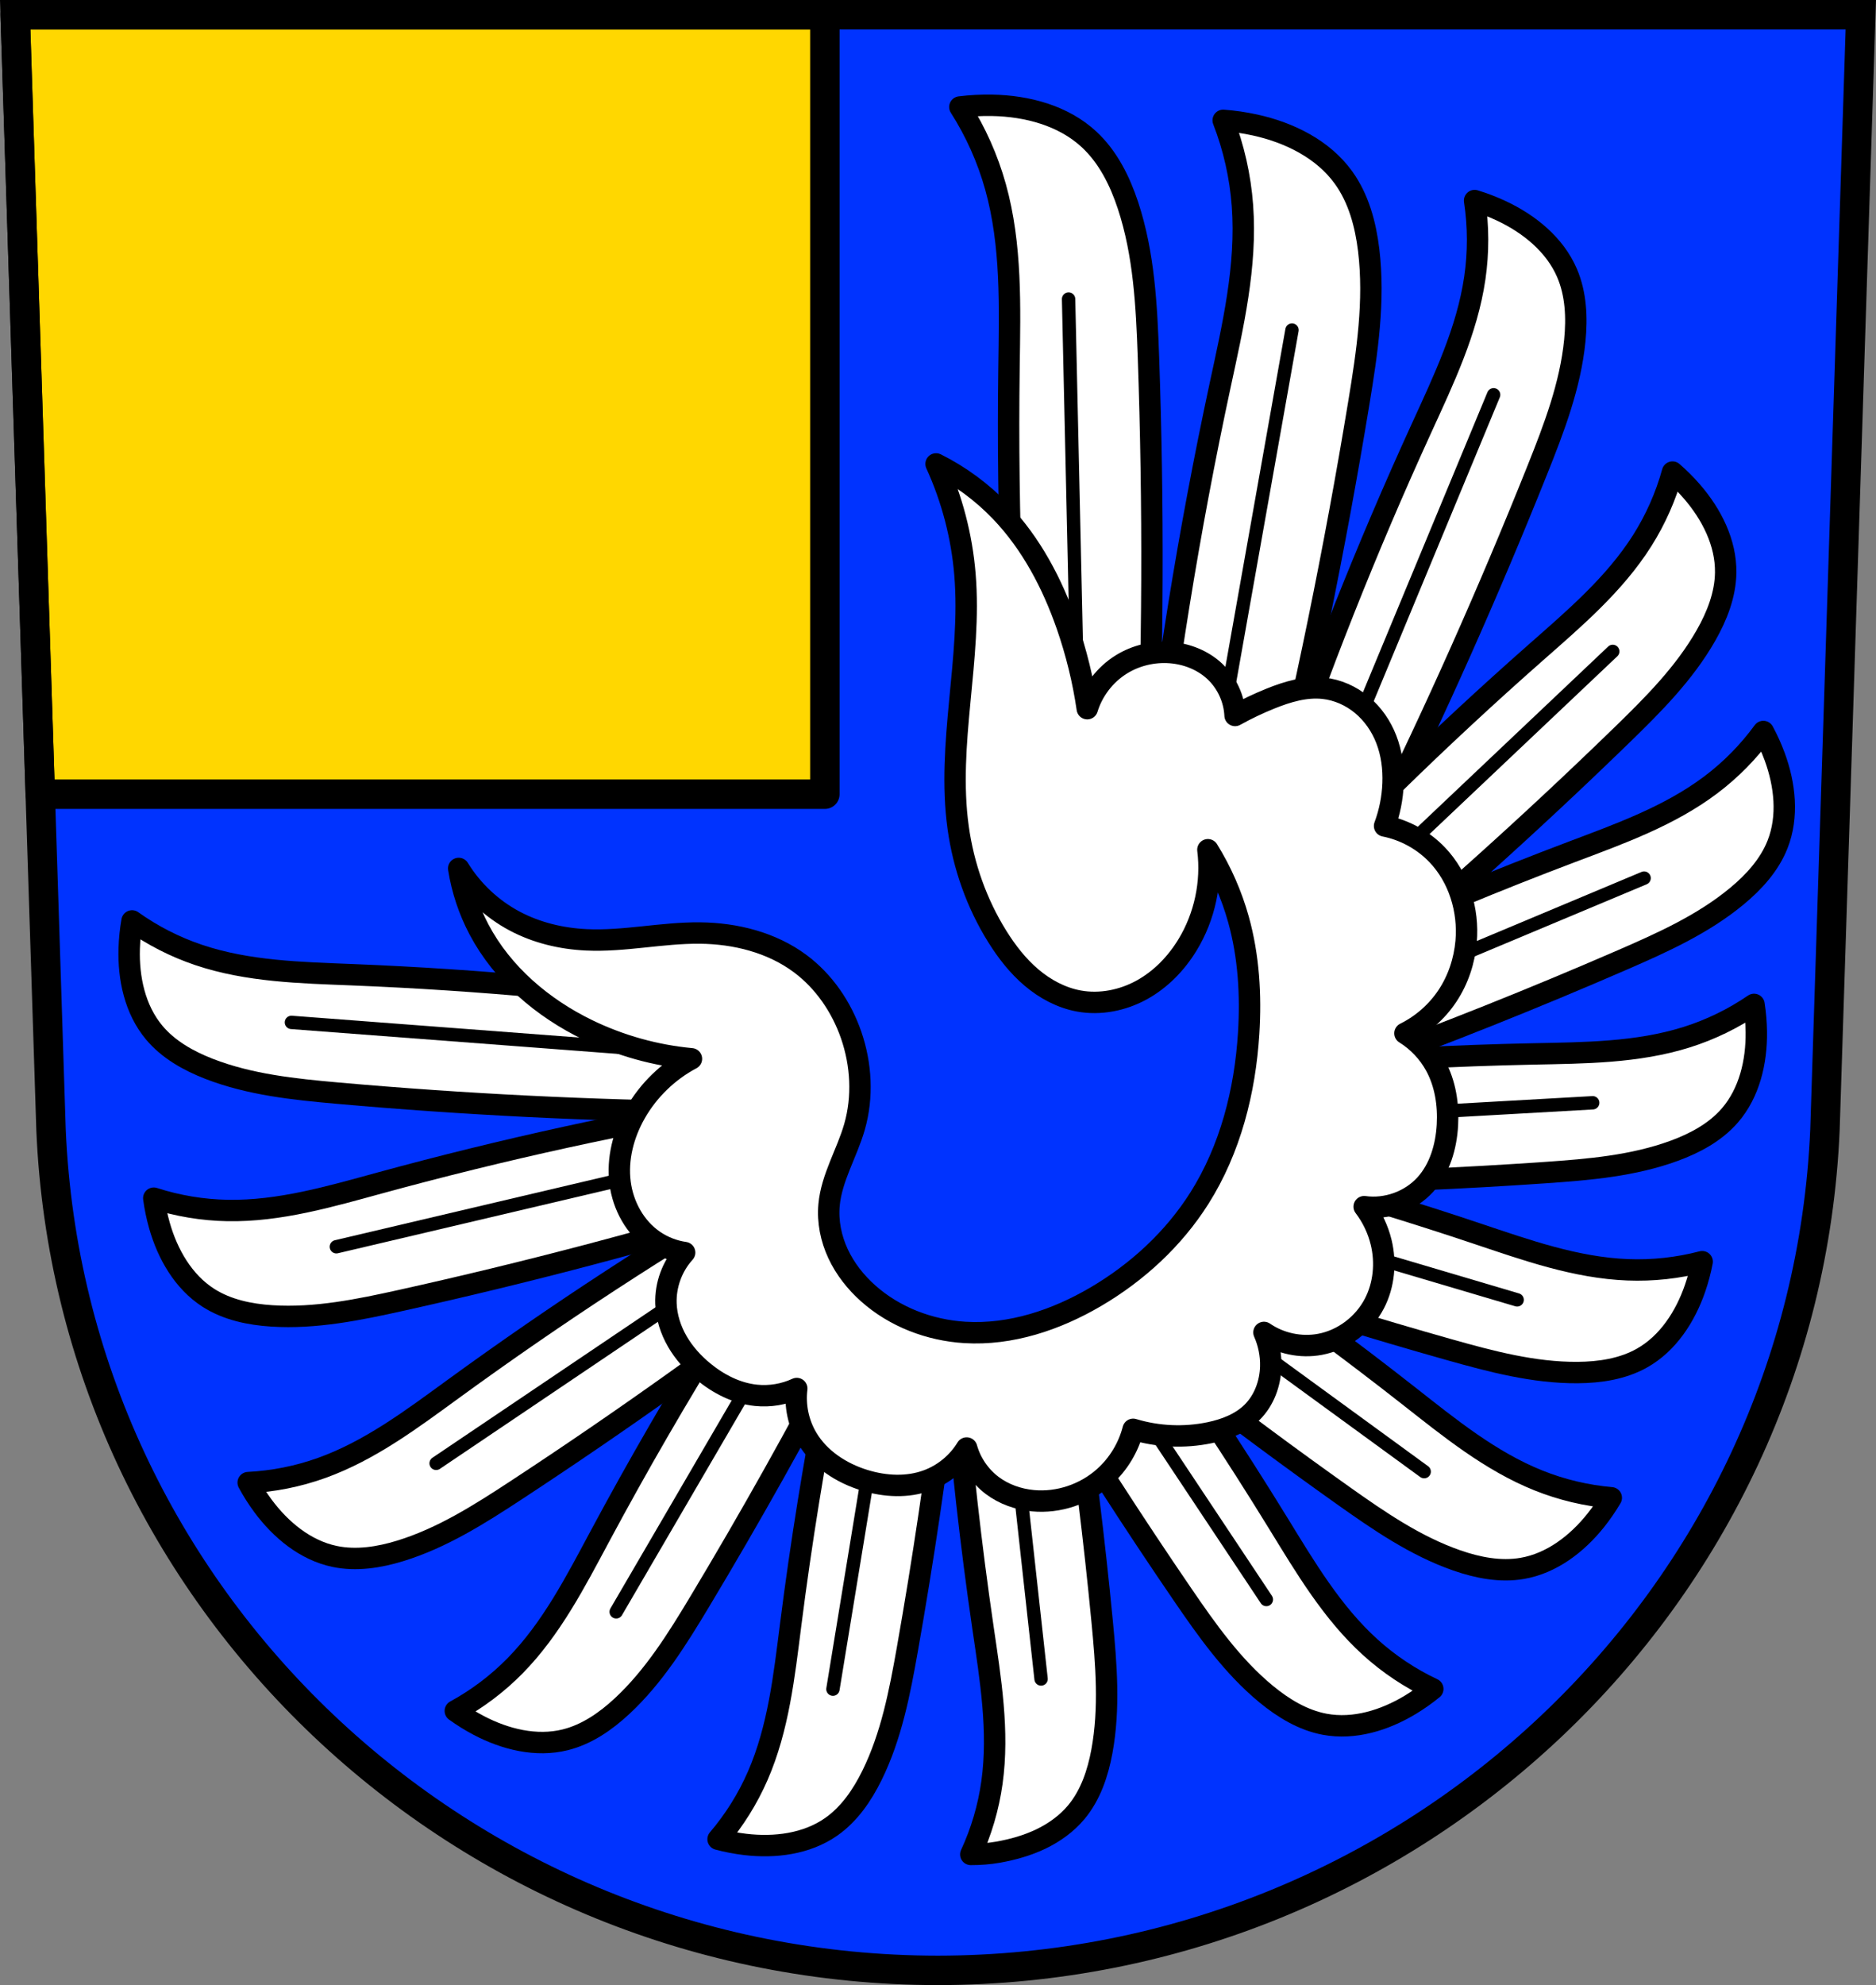 <?xml version="1.0" encoding="UTF-8" standalone="no"?>
<!-- Created with Inkscape (http://www.inkscape.org/) -->

<svg
   xmlns:dc="http://purl.org/dc/elements/1.1/"
   xmlns:cc="http://creativecommons.org/ns#"
   xmlns:rdf="http://www.w3.org/1999/02/22-rdf-syntax-ns#"
   xmlns:svg="http://www.w3.org/2000/svg"
   xmlns="http://www.w3.org/2000/svg"
   xmlns:sodipodi="http://sodipodi.sourceforge.net/DTD/sodipodi-0.dtd"
   xmlns:inkscape="http://www.inkscape.org/namespaces/inkscape"
   width="197.932mm"
   height="209.344mm"
   viewBox="0 0 701.334 741.769"
   id="svg6723"
   version="1.1"
   inkscape:version="0.91 r13725"
   sodipodi:docname="DEU Vellberg COA.svg">
  <rect x="0" y="0" width="701.334" height="741.769" fill="#808080" stroke="none"/>
  <defs
     id="defs6725">
    <inkscape:path-effect
       effect="spiro"
       id="path-effect8337"
       is_visible="true" />
    <inkscape:path-effect
       effect="spiro"
       id="path-effect7495"
       is_visible="true" />
    <inkscape:path-effect
       effect="spiro"
       id="path-effect7491"
       is_visible="true" />
    <inkscape:path-effect
       effect="spiro"
       id="path-effect7491-8"
       is_visible="true" />
    <inkscape:path-effect
       effect="spiro"
       id="path-effect7495-1"
       is_visible="true" />
    <inkscape:path-effect
       effect="spiro"
       id="path-effect7491-8-9"
       is_visible="true" />
    <inkscape:path-effect
       effect="spiro"
       id="path-effect7495-1-0"
       is_visible="true" />
    <inkscape:path-effect
       effect="spiro"
       id="path-effect7491-8-9-7"
       is_visible="true" />
    <inkscape:path-effect
       effect="spiro"
       id="path-effect7495-1-0-1"
       is_visible="true" />
    <inkscape:path-effect
       effect="spiro"
       id="path-effect7491-8-9-7-4"
       is_visible="true" />
    <inkscape:path-effect
       effect="spiro"
       id="path-effect7495-1-0-1-3"
       is_visible="true" />
    <inkscape:path-effect
       effect="spiro"
       id="path-effect7491-8-9-7-4-2"
       is_visible="true" />
    <inkscape:path-effect
       effect="spiro"
       id="path-effect7495-1-0-1-3-6"
       is_visible="true" />
    <inkscape:path-effect
       effect="spiro"
       id="path-effect7491-8-9-7-4-2-3"
       is_visible="true" />
    <inkscape:path-effect
       effect="spiro"
       id="path-effect7495-1-0-1-3-6-1"
       is_visible="true" />
    <inkscape:path-effect
       effect="spiro"
       id="path-effect7491-8-9-7-4-2-9"
       is_visible="true" />
    <inkscape:path-effect
       effect="spiro"
       id="path-effect7495-1-0-1-3-6-9"
       is_visible="true" />
    <inkscape:path-effect
       effect="spiro"
       id="path-effect7491-8-9-7-4-2-9-3"
       is_visible="true" />
    <inkscape:path-effect
       effect="spiro"
       id="path-effect7495-1-0-1-3-6-9-5"
       is_visible="true" />
    <inkscape:path-effect
       effect="spiro"
       id="path-effect7491-8-9-7-4-2-9-3-9"
       is_visible="true" />
    <inkscape:path-effect
       effect="spiro"
       id="path-effect7495-1-0-1-3-6-9-5-1"
       is_visible="true" />
    <inkscape:path-effect
       effect="spiro"
       id="path-effect7491-8-9-7-4-2-9-3-9-8"
       is_visible="true" />
    <inkscape:path-effect
       effect="spiro"
       id="path-effect7495-1-0-1-3-6-9-5-1-7"
       is_visible="true" />
    <inkscape:path-effect
       effect="spiro"
       id="path-effect7491-8-9-7-4-2-9-3-9-8-8"
       is_visible="true" />
    <inkscape:path-effect
       effect="spiro"
       id="path-effect7495-1-0-1-3-6-9-5-1-7-6"
       is_visible="true" />
    <inkscape:path-effect
       effect="spiro"
       id="path-effect7491-8-9-7-4-2-9-3-9-8-8-6"
       is_visible="true" />
    <inkscape:path-effect
       effect="spiro"
       id="path-effect7495-1-0-1-3-6-9-5-1-7-6-5"
       is_visible="true" />
    <inkscape:path-effect
       effect="spiro"
       id="path-effect7491-8-9-7-4-2-9-3-9-8-8-6-7"
       is_visible="true" />
    <inkscape:path-effect
       effect="spiro"
       id="path-effect7495-1-0-1-3-6-9-5-1-7-6-5-4"
       is_visible="true" />
    <inkscape:path-effect
       effect="spiro"
       id="path-effect7491-8-9-7-4-2-9-3-9-8-8-6-7-1"
       is_visible="true" />
    <inkscape:path-effect
       effect="spiro"
       id="path-effect7495-1-0-1-3-6-9-5-1-7-6-5-4-3"
       is_visible="true" />
    <inkscape:path-effect
       effect="spiro"
       id="path-effect7491-8-9-7-4-2-9-3-9-8-8-6-7-1-8"
       is_visible="true" />
    <inkscape:path-effect
       effect="spiro"
       id="path-effect7495-1-0-1-3-6-9-5-1-7-6-5-4-3-9"
       is_visible="true" />
    <inkscape:path-effect
       effect="spiro"
       id="path-effect7491-8-9-7-4-2-9-3-9-8-8-6-7-0"
       is_visible="true" />
    <inkscape:path-effect
       effect="spiro"
       id="path-effect7495-1-0-1-3-6-9-5-1-7-6-5-4-9"
       is_visible="true" />
    <inkscape:path-effect
       effect="spiro"
       id="path-effect7491-8-9-7-4-2-9-3-9-8-8-6-1"
       is_visible="true" />
    <inkscape:path-effect
       effect="spiro"
       id="path-effect7495-1-0-1-3-6-9-5-1-7-6-5-7"
       is_visible="true" />
    <inkscape:path-effect
       effect="spiro"
       id="path-effect7491-8-9-7-4-2-9-3-9-8-8-3"
       is_visible="true" />
    <inkscape:path-effect
       effect="spiro"
       id="path-effect7495-1-0-1-3-6-9-5-1-7-6-53"
       is_visible="true" />
    <inkscape:path-effect
       effect="spiro"
       id="path-effect7491-8-9-7-4-2-9-3-9-8-80"
       is_visible="true" />
    <inkscape:path-effect
       effect="spiro"
       id="path-effect7495-1-0-1-3-6-9-5-1-7-9"
       is_visible="true" />
    <inkscape:path-effect
       effect="spiro"
       id="path-effect7491-8-9-7-4-2-9-3-9-6"
       is_visible="true" />
    <inkscape:path-effect
       effect="spiro"
       id="path-effect7495-1-0-1-3-6-9-5-1-2"
       is_visible="true" />
    <inkscape:path-effect
       effect="spiro"
       id="path-effect7491-8-9-7-4-2-9-3-7"
       is_visible="true" />
    <inkscape:path-effect
       effect="spiro"
       id="path-effect7495-1-0-1-3-6-9-5-19"
       is_visible="true" />
    <inkscape:path-effect
       effect="spiro"
       id="path-effect7491-8-9-7-4-2-9-6"
       is_visible="true" />
    <inkscape:path-effect
       effect="spiro"
       id="path-effect7495-1-0-1-3-6-9-3"
       is_visible="true" />
    <inkscape:path-effect
       effect="spiro"
       id="path-effect7491-8-9-7-4-2-3-0"
       is_visible="true" />
    <inkscape:path-effect
       effect="spiro"
       id="path-effect7495-1-0-1-3-6-1-7"
       is_visible="true" />
    <inkscape:path-effect
       effect="spiro"
       id="path-effect7491-8-9-7-4-2-8"
       is_visible="true" />
    <inkscape:path-effect
       effect="spiro"
       id="path-effect7495-1-0-1-3-6-12"
       is_visible="true" />
    <inkscape:path-effect
       effect="spiro"
       id="path-effect7491-8-9-7-4-7"
       is_visible="true" />
    <inkscape:path-effect
       effect="spiro"
       id="path-effect7495-1-0-1-3-8"
       is_visible="true" />
    <inkscape:path-effect
       effect="spiro"
       id="path-effect7491-8-9-7-8"
       is_visible="true" />
    <inkscape:path-effect
       effect="spiro"
       id="path-effect7495-1-0-1-8"
       is_visible="true" />
    <inkscape:path-effect
       effect="spiro"
       id="path-effect7491-8-9-3"
       is_visible="true" />
    <inkscape:path-effect
       effect="spiro"
       id="path-effect7495-1-0-6"
       is_visible="true" />
    <inkscape:path-effect
       effect="spiro"
       id="path-effect7491-8-1"
       is_visible="true" />
    <inkscape:path-effect
       effect="spiro"
       id="path-effect7495-1-4"
       is_visible="true" />
    <inkscape:path-effect
       effect="spiro"
       id="path-effect7491-4"
       is_visible="true" />
    <inkscape:path-effect
       effect="spiro"
       id="path-effect7495-11"
       is_visible="true" />
  </defs>
  <sodipodi:namedview
     id="base"
     pagecolor="#ffffff"
     bordercolor="#666666"
     borderopacity="1.0"
     inkscape:pageopacity="0.0"
     inkscape:pageshadow="2"
     inkscape:zoom="0.72798985"
     inkscape:cx="350.66704"
     inkscape:cy="370.88431"
     inkscape:document-units="px"
     inkscape:current-layer="layer1"
     showgrid="false"
     inkscape:window-width="1366"
     inkscape:window-height="745"
     inkscape:window-x="-8"
     inkscape:window-y="-8"
     inkscape:window-maximized="1"
     fit-margin-top="0"
     fit-margin-left="0"
     fit-margin-right="0"
     fit-margin-bottom="0" />
  <g
     inkscape:label="Ebene 1"
     inkscape:groupmode="layer"
     id="layer1"
     transform="translate(-10.304,-27.764)">
    <path
       style="fill:#0033ff;fill-opacity:1;fill-rule:evenodd;stroke:none;stroke-width:11;stroke-opacity:1"
       inkscape:connector-curvature="0"
       d="m 15.983,33.264 13.398,416.624 C 36.796,625.138 183.301,763.934 360.971,764.032 538.48,763.817 685.04,624.971 692.56,449.888 l 13.398,-416.624 -344.979,0 z"
       id="path10563-0-6" />
    <path
       style="opacity:1;fill:#ffd700;fill-opacity:1;fill-rule:nonzero;stroke:#000000;stroke-width:11;stroke-linecap:round;stroke-linejoin:round;stroke-miterlimit:4;stroke-dasharray:none;stroke-dashoffset:0;stroke-opacity:1"
       d="M 5.68 5.5 L 15.047 296.766 L 308.371 296.766 L 308.371 5.5 L 5.68 5.5 z "
       transform="translate(10.304,27.764)"
       id="rect7418-7" />
    <path
       style="fill:none;fill-rule:evenodd;stroke:#000000;stroke-width:11;stroke-opacity:1"
       inkscape:connector-curvature="0"
       d="m 15.983,33.264 13.398,416.624 c 7.415,175.25 153.92,314.046 331.589,314.144 177.51,-0.215 324.069,-139.061 331.589,-314.144 l 13.398,-416.624 -344.979,0 z"
       id="path10563-0" />
    <path
       style="fill:#ffffff;fill-rule:evenodd;stroke:#000000;stroke-width:8;stroke-linecap:butt;stroke-linejoin:round;stroke-miterlimit:4;stroke-dasharray:none;stroke-opacity:1"
       d="m 369.144,67.749 c 5.888,9.218 10.399,19.314 13.337,29.85 6.078,21.791 5.343,44.81 5.037,67.43 -0.753,55.701 1.383,111.441 6.395,166.921 l 45.092,-4.446 c 2.37,-55.429 2.582,-110.95 0.635,-166.396 -0.67,-19.067 -1.644,-38.405 -7.621,-56.524 -3.036,-9.202 -7.493,-18.19 -14.607,-24.769 -9.601,-8.879 -23.125,-12.461 -36.201,-12.702 -4.031,-0.074 -8.066,0.138 -12.067,0.635 z"
       id="path7489-3"
       inkscape:path-effect="#path-effect7491-4"
       inkscape:original-d="m 369.1436,67.749106 c 0,0 10.66854,19.283474 13.33705,29.849599 5.51912,21.853245 3.7661,44.926795 5.03726,67.430325 3.14026,55.59245 6.39451,166.92078 6.39451,166.92078 l 45.09195,-4.44568 c 0,0 4.24353,-111.04752 0.63509,-166.39564 -1.23685,-18.97145 -1.39883,-38.55907 -7.62117,-56.52371 -3.1371,-9.057187 -7.2008,-18.684535 -14.60726,-24.768815 -9.88144,-8.117442 -23.54197,-10.886616 -36.20057,-12.701957 -3.98706,-0.571775 -12.06686,0.635098 -12.06686,0.635098 z"
       inkscape:connector-curvature="0"
       sodipodi:nodetypes="caaccaaaac" />
    <path
       style="fill:#ffffff;fill-rule:evenodd;stroke:#000000;stroke-width:5;stroke-linecap:round;stroke-linejoin:round;stroke-miterlimit:4;stroke-dasharray:none;stroke-opacity:1"
       d="m 409.79,139.515 3.811,170.206"
       id="path7493-7"
       inkscape:path-effect="#path-effect7495-11"
       inkscape:original-d="m 409.78986,139.51516 3.81059,170.20623"
       inkscape:connector-curvature="0" />
    <path
       style="fill:#ffffff;fill-rule:evenodd;stroke:#000000;stroke-width:8;stroke-linecap:butt;stroke-linejoin:round;stroke-miterlimit:4;stroke-dasharray:none;stroke-opacity:1"
       d="m 467.591,72.731 c 3.957,10.197 6.392,20.983 7.198,31.891 1.668,22.561 -3.585,44.984 -8.339,67.102 -11.706,54.462 -20.589,109.531 -26.6,164.912 l 45.085,4.521 c 13.238,-53.877 24.379,-108.269 33.388,-163.013 3.098,-18.826 5.951,-37.977 3.658,-56.918 -1.164,-9.619 -3.765,-19.31 -9.444,-27.16 -7.665,-10.595 -20.219,-16.771 -32.991,-19.582 -3.937,-0.867 -7.936,-1.453 -11.956,-1.753 z"
       id="path7489-9-0"
       inkscape:path-effect="#path-effect7491-8-1"
       inkscape:original-d="m 467.5906,72.730868 c 0,0 6.6625,21.006694 7.19816,31.891412 1.10788,22.51216 -5.15429,44.78876 -8.33925,67.102 C 458.58143,226.84665 439.85,336.63609 439.85,336.63609 l 45.08451,4.52054 c 0,0 26.02711,-108.03772 33.38807,-163.01273 2.52308,-18.84356 6.22133,-38.07957 3.65828,-56.91774 -1.2922,-9.49759 -3.38059,-19.73664 -9.44397,-27.160221 -8.08955,-9.904291 -20.93733,-15.309179 -32.99063,-19.581617 -3.7964,-1.345683 -11.95566,-1.753454 -11.95566,-1.753454 z"
       inkscape:connector-curvature="0"
       sodipodi:nodetypes="caaccaaaac" />
    <path
       style="fill:#ffffff;fill-rule:evenodd;stroke:#000000;stroke-width:5;stroke-linecap:round;stroke-linejoin:round;stroke-miterlimit:4;stroke-dasharray:none;stroke-opacity:1"
       d="M 493.309,151.096 463.53,318.72"
       id="path7493-3-3"
       inkscape:path-effect="#path-effect7495-1-4"
       inkscape:original-d="M 493.3094,151.09558 463.52962,318.7197"
       inkscape:connector-curvature="0" />
    <path
       style="fill:#ffffff;fill-rule:evenodd;stroke:#000000;stroke-width:8;stroke-linecap:butt;stroke-linejoin:round;stroke-miterlimit:4;stroke-dasharray:none;stroke-opacity:1"
       d="m 561.579,102.716 c 1.45,9.56 1.479,19.335 0.084,28.903 -2.884,19.781 -11.688,38.124 -20.005,56.301 -20.479,44.756 -38.648,90.568 -54.411,137.195 l 37.877,12.563 c 21.692,-43.951 41.673,-88.747 59.881,-134.252 6.264,-15.654 12.377,-31.633 14.034,-48.413 0.842,-8.524 0.464,-17.383 -2.919,-25.252 -4.556,-10.597 -14.154,-18.349 -24.603,-23.236 -3.216,-1.504 -6.541,-2.779 -9.938,-3.81 l 2e-5,0 z"
       id="path7489-9-6-7"
       inkscape:path-effect="#path-effect7491-8-9-3"
       inkscape:original-d="m 561.57915,102.71639 c 0,0 1.70595,19.40718 0.0836,28.90273 -3.35534,19.63903 -12.99889,37.65875 -20.00512,56.30133 -17.3081,46.0544 -54.4111,137.19483 -54.4111,137.19483 l 37.87738,12.56317 c 0,0 43.03721,-88.22708 59.88133,-134.25176 5.77359,-15.77569 12.63212,-31.66424 14.03403,-48.41251 0.7068,-8.44393 0.87128,-17.68065 -2.91875,-25.25159 -5.05652,-10.10088 -15.06282,-17.23338 -24.60307,-23.236 -3.00487,-1.89064 -9.93832,-3.8102 -9.93832,-3.8102 z"
       inkscape:connector-curvature="0"
       sodipodi:nodetypes="caaccaaaac" />
    <path
       style="fill:#ffffff;fill-rule:evenodd;stroke:#000000;stroke-width:5;stroke-linecap:round;stroke-linejoin:round;stroke-miterlimit:4;stroke-dasharray:none;stroke-opacity:1"
       d="M 568.686,175.28 511.023,314.205"
       id="path7493-3-2-7"
       inkscape:path-effect="#path-effect7495-1-0-6"
       inkscape:original-d="M 568.68607,175.28028 511.02311,314.20457"
       inkscape:connector-curvature="0" />
    <path
       style="fill:#ffffff;fill-rule:evenodd;stroke:#000000;stroke-width:8;stroke-linecap:butt;stroke-linejoin:round;stroke-miterlimit:4;stroke-dasharray:none;stroke-opacity:1"
       d="m 635.563,204.173 c -2.489,9.03 -6.321,17.688 -11.33,25.603 -10.355,16.361 -25.38,29.115 -39.909,41.914 -35.773,31.514 -69.92,64.873 -102.259,99.902 l 28.546,26.062 c 36.529,-30.322 71.877,-62.068 105.936,-95.14 11.717,-11.377 23.429,-23.102 31.515,-37.292 4.108,-7.209 7.269,-15.195 7.382,-23.492 0.152,-11.173 -5.28,-21.818 -12.594,-30.266 -2.251,-2.6 -4.689,-5.039 -7.287,-7.293 z"
       id="path7489-9-6-5-7"
       inkscape:path-effect="#path-effect7491-8-9-7-8"
       inkscape:original-d="m 635.56268,204.17279 c 0,0 -6.14841,17.84245 -11.32996,25.60279 -10.71665,16.05025 -26.35638,28.18639 -39.90913,41.91433 -33.48054,33.91335 -102.25913,99.90197 -102.25913,99.90197 l 28.54602,26.06196 c 0,0 72.87798,-61.06941 105.93639,-95.13957 11.3313,-11.67808 23.66677,-23.02787 31.51501,-37.29157 3.95682,-7.19129 7.74677,-15.29797 7.38165,-23.49152 -0.48712,-10.93155 -6.5236,-21.19033 -12.59365,-30.26562 -1.91187,-2.85843 -7.2872,-7.29277 -7.2872,-7.29277 z"
       inkscape:connector-curvature="0"
       sodipodi:nodetypes="caaccaaaac" />
    <path
       style="fill:#ffffff;fill-rule:evenodd;stroke:#000000;stroke-width:5;stroke-linecap:round;stroke-linejoin:round;stroke-miterlimit:4;stroke-dasharray:none;stroke-opacity:1"
       d="M 613.218,271.174 507.4,371.322"
       id="path7493-3-2-1-6"
       inkscape:path-effect="#path-effect7495-1-0-1-8"
       inkscape:original-d="M 613.21787,271.17354 507.40005,371.32227"
       inkscape:connector-curvature="0" />
    <path
       style="fill:#ffffff;fill-rule:evenodd;stroke:#000000;stroke-width:8;stroke-linecap:butt;stroke-linejoin:round;stroke-miterlimit:4;stroke-dasharray:none;stroke-opacity:1"
       d="M 659.213 273.334 C 653.694 280.902 647.051 287.649 639.568 293.283 C 624.101 304.93 605.54 311.554 587.426 318.395 C 559.794 328.83 532.497 340.15 505.588 352.328 L 505.588 398.967 C 539.675 386.52 573.395 373.067 606.682 358.615 C 621.663 352.111 636.761 345.282 649.338 334.863 C 655.727 329.571 661.507 323.215 664.543 315.494 C 668.632 305.096 667.313 293.217 663.455 282.73 C 662.267 279.503 660.848 276.36 659.213 273.334 z "
       transform="translate(10.304,27.764)"
       id="path7489-9-6-5-5-1" />
    <path
       style="fill:#ffffff;fill-rule:evenodd;stroke:#000000;stroke-width:5;stroke-linecap:round;stroke-linejoin:round;stroke-miterlimit:4;stroke-dasharray:none;stroke-opacity:1"
       d="M 624.943,355.884 490.568,412.19"
       id="path7493-3-2-1-9-9"
       inkscape:path-effect="#path-effect7495-1-0-1-3-8"
       inkscape:original-d="M 624.94308,355.8838 490.56772,412.19048"
       inkscape:connector-curvature="0" />
    <path
       style="fill:#ffffff;fill-rule:evenodd;stroke:#000000;stroke-width:8;stroke-linecap:butt;stroke-linejoin:round;stroke-miterlimit:4;stroke-dasharray:none;stroke-opacity:1"
       d="M 655.732 375.314 C 648.004 380.606 639.489 384.748 630.555 387.561 C 612.086 393.375 592.378 393.422 573.02 393.822 C 543.704 394.429 514.407 395.967 485.189 398.43 L 485.189 442.211 C 516.067 441.638 546.931 440.297 577.74 438.162 C 594.033 437.033 610.547 435.637 625.881 430.016 C 633.671 427.16 641.24 423.098 646.68 416.834 C 654.006 408.397 656.727 396.761 656.592 385.588 C 656.55 382.149 656.263 378.713 655.732 375.314 z "
       transform="translate(10.304,27.764)"
       id="path7489-9-6-5-5-0-54" />
    <path
       style="fill:#ffffff;fill-rule:evenodd;stroke:#000000;stroke-width:5;stroke-linecap:round;stroke-linejoin:round;stroke-miterlimit:4;stroke-dasharray:none;stroke-opacity:1"
       d="M 605.727,439.838 489.289,446.41"
       id="path7493-3-2-1-9-4-45"
       inkscape:path-effect="#path-effect7495-1-0-1-3-6-12"
       inkscape:original-d="M 605.72712,439.83782 489.2895,446.40966"
       inkscape:connector-curvature="0"
       sodipodi:nodetypes="cc" />
    <path
       style="fill:#ffffff;fill-rule:evenodd;stroke:#000000;stroke-width:8;stroke-linecap:butt;stroke-linejoin:round;stroke-miterlimit:4;stroke-dasharray:none;stroke-opacity:1"
       d="M 479.361 438.764 L 479.361 478.885 L 459.131 478.885 C 486.458 488.005 513.997 496.489 541.725 504.309 C 557.443 508.742 573.461 512.996 589.793 512.877 C 598.09 512.816 606.584 511.547 613.818 507.484 C 623.561 502.014 630.048 491.978 633.689 481.414 C 634.81 478.162 635.699 474.829 636.346 471.451 C 627.285 473.825 617.873 474.852 608.514 474.486 C 589.166 473.73 570.595 467.126 552.236 460.973 C 528.155 452.902 503.85 445.5 479.361 438.764 z "
       transform="translate(10.304,27.764)"
       id="path7489-9-6-5-5-0-6-2" />
    <path
       style="fill:#ffffff;fill-rule:evenodd;stroke:#000000;stroke-width:5;stroke-linecap:round;stroke-linejoin:round;stroke-miterlimit:4;stroke-dasharray:none;stroke-opacity:1"
       d="M 577.476,513.478 473.473,482.705"
       id="path7493-3-2-1-9-4-8-1"
       inkscape:path-effect="#path-effect7495-1-0-1-3-6-1-7"
       inkscape:original-d="M 577.47576,513.47775 473.47347,482.70452"
       inkscape:connector-curvature="0"
       sodipodi:nodetypes="cc" />
    <path
       style="fill:#ffffff;fill-rule:evenodd;stroke:#000000;stroke-width:8;stroke-linecap:butt;stroke-linejoin:round;stroke-miterlimit:4;stroke-dasharray:none;stroke-opacity:1"
       d="M 458.965 471.701 L 458.965 514.824 L 442.742 514.824 C 462.269 529.907 482.089 544.609 502.213 558.885 C 515.534 568.334 529.194 577.716 544.619 583.082 C 552.455 585.808 560.885 587.462 569.062 586.062 C 580.076 584.177 589.555 576.898 596.529 568.168 C 598.676 565.481 600.63 562.639 602.373 559.674 C 593.041 558.871 583.829 556.68 575.135 553.195 C 557.162 545.992 541.885 533.541 526.654 521.586 C 504.603 504.277 482.024 487.642 458.965 471.701 z M 357.023 514.824 C 359.458 546.09 362.946 577.274 367.494 608.303 C 370.302 627.461 373.517 646.906 370.838 666.082 C 369.542 675.359 366.866 684.44 362.926 692.938 C 366.368 692.938 369.813 692.693 373.201 692.086 C 378.692 691.103 384.112 689.584 389.141 687.17 C 394.169 684.756 398.804 681.424 402.377 677.141 C 407.693 670.767 410.424 662.608 411.936 654.447 C 414.909 638.389 413.574 621.878 412.006 605.623 C 409.078 575.267 405.347 544.99 400.865 514.824 L 357.023 514.824 z "
       transform="translate(10.304,27.764)"
       id="path7489-9-6-5-5-0-5-1" />
    <path
       style="fill:#ffffff;fill-rule:evenodd;stroke:#000000;stroke-width:5;stroke-linecap:round;stroke-linejoin:round;stroke-miterlimit:4;stroke-dasharray:none;stroke-opacity:1"
       d="M 542.727,577.667 453.687,512.774"
       id="path7493-3-2-1-9-4-4-4"
       inkscape:path-effect="#path-effect7495-1-0-1-3-6-9-3"
       inkscape:original-d="M 542.72741,577.66714 453.68686,512.77366"
       inkscape:connector-curvature="0"
       sodipodi:nodetypes="cc" />
    <path
       style="fill:#ffffff;fill-rule:evenodd;stroke:#000000;stroke-width:8;stroke-linecap:butt;stroke-linejoin:round;stroke-miterlimit:4;stroke-dasharray:none;stroke-opacity:1"
       d="M 425.939 490.834 L 425.939 514.824 L 389.793 514.824 C 406.478 542.21 423.867 569.166 441.969 595.637 C 451.188 609.118 460.749 622.654 473.357 633.035 C 479.763 638.309 487.096 642.781 495.252 644.303 C 506.236 646.352 517.651 642.81 527.219 637.039 C 530.164 635.263 532.982 633.275 535.645 631.098 C 527.169 627.11 519.287 621.862 512.34 615.58 C 497.978 602.593 487.964 585.619 477.822 569.125 C 461.42 542.451 444.109 516.337 425.939 490.834 z "
       transform="translate(10.304,27.764)"
       id="path7489-9-6-5-5-0-5-9-2" />
    <path
       style="fill:#ffffff;fill-rule:evenodd;stroke:#000000;stroke-width:5;stroke-linecap:round;stroke-linejoin:round;stroke-miterlimit:4;stroke-dasharray:none;stroke-opacity:1"
       d="m 483.722,625.45 -59.353,-89.223"
       id="path7493-3-2-1-9-4-4-1-3"
       inkscape:path-effect="#path-effect7495-1-0-1-3-6-9-5-19"
       inkscape:original-d="m 483.72229,625.44953 -59.3532,-89.22266"
       inkscape:connector-curvature="0"
       sodipodi:nodetypes="cc" />
    <path
       style="fill:#ffffff;fill-rule:evenodd;stroke:#000000;stroke-width:5;stroke-linecap:round;stroke-linejoin:round;stroke-miterlimit:4;stroke-dasharray:none;stroke-opacity:1"
       d="M 399.505,655.143 386.939,541.192"
       id="path7493-3-2-1-9-4-4-1-5-2"
       inkscape:path-effect="#path-effect7495-1-0-1-3-6-9-5-1-2"
       inkscape:original-d="M 399.50519,655.1425 386.93924,541.19216"
       inkscape:connector-curvature="0"
       sodipodi:nodetypes="cc" />
    <path
       style="fill:#ffffff;fill-rule:evenodd;stroke:#000000;stroke-width:8;stroke-linecap:butt;stroke-linejoin:round;stroke-miterlimit:4;stroke-dasharray:none;stroke-opacity:1"
       d="M 310.395 515.453 C 304.451 545.783 299.512 576.31 295.607 606.969 C 293.161 626.176 291.031 645.768 283.295 663.518 C 279.553 672.104 274.533 680.134 268.453 687.26 C 271.776 688.147 275.163 688.796 278.578 689.201 C 289.674 690.518 301.535 689.043 310.699 682.65 C 317.504 677.904 322.342 670.807 326.006 663.363 C 333.218 648.71 336.355 632.437 339.201 616.355 C 345.128 582.87 350.105 549.217 354.156 515.453 L 310.395 515.453 z "
       transform="translate(10.304,27.764)"
       id="path7489-9-6-5-5-0-5-9-1-6-0" />
    <path
       style="fill:#ffffff;fill-rule:evenodd;stroke:#000000;stroke-width:5;stroke-linecap:round;stroke-linejoin:round;stroke-miterlimit:4;stroke-dasharray:none;stroke-opacity:1"
       d="M 321.692,658.942 340.159,546.217"
       id="path7493-3-2-1-9-4-4-1-5-3-4"
       inkscape:path-effect="#path-effect7495-1-0-1-3-6-9-5-1-7-9"
       inkscape:original-d="M 321.69178,658.94183 340.1593,546.21678"
       inkscape:connector-curvature="0"
       sodipodi:nodetypes="cc" />
    <path
       style="fill:#ffffff;fill-rule:evenodd;stroke:#000000;stroke-width:8;stroke-linecap:butt;stroke-linejoin:round;stroke-miterlimit:4;stroke-dasharray:none;stroke-opacity:1"
       d="M 269.539 495.883 C 253.611 521.434 238.513 547.502 224.281 574.035 C 215.129 591.098 206.133 608.634 192.562 622.445 C 185.998 629.126 178.44 634.83 170.215 639.311 C 173.001 641.327 175.932 643.144 178.977 644.744 C 188.868 649.941 200.472 652.803 211.316 650.109 C 219.369 648.109 226.425 643.212 232.508 637.57 C 244.482 626.464 253.228 612.388 261.637 598.387 C 280.438 567.079 298.292 535.203 315.186 502.826 L 269.539 502.826 L 269.539 495.883 z "
       transform="translate(10.304,27.764)"
       id="path7489-9-6-5-5-0-5-9-1-6-3-4" />
    <path
       style="fill:#ffffff;fill-rule:evenodd;stroke:#000000;stroke-width:5;stroke-linecap:round;stroke-linejoin:round;stroke-miterlimit:4;stroke-dasharray:none;stroke-opacity:1"
       d="M 240.666,630.05 314.069,504.197"
       id="path7493-3-2-1-9-4-4-1-5-3-9-1"
       inkscape:path-effect="#path-effect7495-1-0-1-3-6-9-5-1-7-6-53"
       inkscape:original-d="M 240.66605,630.0503 314.0693,504.19665"
       inkscape:connector-curvature="0" />
    <path
       style="fill:#ffffff;fill-rule:evenodd;stroke:#000000;stroke-width:8;stroke-linecap:butt;stroke-linejoin:round;stroke-miterlimit:4;stroke-dasharray:none;stroke-opacity:1"
       d="m 103.088,581.765 c 9.355,-0.461 18.641,-2.313 27.457,-5.476 18.225,-6.54 33.948,-18.423 49.606,-29.813 38.554,-28.043 78.555,-54.097 119.79,-78.023 l 19.213,33.541 c -37.556,29.041 -76.243,56.618 -115.944,82.65 -13.658,8.955 -27.653,17.83 -43.265,22.628 -7.931,2.437 -16.415,3.782 -24.536,2.083 -10.937,-2.287 -20.143,-9.909 -26.793,-18.888 -2.047,-2.764 -3.896,-5.674 -5.529,-8.702 z"
       id="path7489-9-6-5-5-0-5-9-1-6-3-7-7"
       inkscape:path-effect="#path-effect7491-8-9-7-4-2-9-3-9-8-8-6-1"
       inkscape:original-d="m 103.08756,581.76548 c 0,0 18.75363,-2.11118 27.45685,-5.47648 18.00034,-6.96024 33.25386,-19.57838 49.60596,-29.81273 40.39605,-25.28281 119.79047,-78.02293 119.79047,-78.02293 l 19.21263,33.54066 c 0,0 -75.48711,57.81323 -115.94417,82.64989 -13.86731,8.51317 -27.6331,18.07791 -43.26459,22.62815 -7.88088,2.29408 -16.61876,4.22576 -24.53568,2.08335 -10.56249,-2.85832 -19.25871,-10.98588 -26.79258,-18.88824 -2.37293,-2.48899 -5.52889,-8.70167 -5.52889,-8.70167 z"
       inkscape:connector-curvature="0"
       sodipodi:nodetypes="caaccaaaac" />
    <path
       style="fill:#ffffff;fill-rule:evenodd;stroke:#000000;stroke-width:5;stroke-linecap:round;stroke-linejoin:round;stroke-miterlimit:4;stroke-dasharray:none;stroke-opacity:1"
       d="M 173.348,574.563 294.155,493.121"
       id="path7493-3-2-1-9-4-4-1-5-3-9-5-4"
       inkscape:path-effect="#path-effect7495-1-0-1-3-6-9-5-1-7-6-5-7"
       inkscape:original-d="M 173.34791,574.56315 294.15494,493.1209"
       inkscape:connector-curvature="0" />
    <path
       style="fill:#ffffff;fill-rule:evenodd;stroke:#000000;stroke-width:8;stroke-linecap:butt;stroke-linejoin:round;stroke-miterlimit:4;stroke-dasharray:none;stroke-opacity:1"
       d="m 67.791,475.485 c 8.912,2.882 18.252,4.439 27.617,4.603 19.36,0.338 38.272,-5.206 56.949,-10.311 45.987,-12.571 92.622,-22.769 139.659,-30.54 l 6.088,38.171 c -45.407,13.857 -91.354,25.946 -137.701,36.229 -15.944,3.538 -32.176,6.881 -48.474,5.838 -8.28,-0.529 -16.69,-2.277 -23.683,-6.741 -9.418,-6.013 -15.328,-16.4 -18.366,-27.153 -0.935,-3.31 -1.634,-6.687 -2.089,-10.096 z"
       id="path7489-9-6-5-5-0-5-9-1-6-3-7-2-4"
       inkscape:path-effect="#path-effect7491-8-9-7-4-2-9-3-9-8-8-6-7-0"
       inkscape:original-d="m 67.791156,475.48508 c 0,0 18.285763,4.66762 27.616746,4.60286 19.298678,-0.13393 38.032438,-6.53185 56.949318,-10.31142 46.73202,-9.33699 139.65912,-30.53953 139.65912,-30.53953 l 6.08823,38.17112 c 0,0 -91.06979,27.33067 -137.70086,36.22882 -15.98355,3.04998 -32.2446,7.11934 -48.47443,5.83845 -8.18255,-0.64578 -17.038189,-1.934 -23.683173,-6.74147 -8.865511,-6.41395 -14.119523,-17.09463 -18.366294,-27.15303 -1.337598,-3.16808 -2.088657,-10.0958 -2.088657,-10.0958 z"
       inkscape:connector-curvature="0"
       sodipodi:nodetypes="caaccaaaac" />
    <path
       style="fill:#ffffff;fill-rule:evenodd;stroke:#000000;stroke-width:5;stroke-linecap:round;stroke-linejoin:round;stroke-miterlimit:4;stroke-dasharray:none;stroke-opacity:1"
       d="M 136.048,493.634 277.869,460.256"
       id="path7493-3-2-1-9-4-4-1-5-3-9-5-3-2"
       inkscape:path-effect="#path-effect7495-1-0-1-3-6-9-5-1-7-6-5-4-9"
       inkscape:original-d="M 136.04818,493.63363 277.86899,460.25644"
       inkscape:connector-curvature="0" />
    <path
       style="fill:#ffffff;fill-rule:evenodd;stroke:#000000;stroke-width:8;stroke-linecap:butt;stroke-linejoin:round;stroke-miterlimit:4;stroke-dasharray:none;stroke-opacity:1"
       d="m 59.67,371.883 c 7.625,5.44 16.058,9.746 24.936,12.731 18.353,6.171 38.056,6.6 57.403,7.375 47.636,1.909 95.173,6.277 142.36,13.079 l -5.728,38.227 c -47.472,-0.508 -94.923,-2.865 -142.212,-7.064 -16.268,-1.445 -32.751,-3.161 -47.973,-9.079 -7.733,-3.006 -15.222,-7.213 -20.54,-13.581 -7.162,-8.577 -9.657,-20.265 -9.305,-31.433 0.108,-3.438 0.463,-6.868 1.059,-10.255 z"
       id="path7489-9-6-5-5-0-5-9-1-6-3-7-2-2-3"
       inkscape:path-effect="#path-effect7491-8-9-7-4-2-9-3-9-8-8-6-7-1-8"
       inkscape:original-d="m 59.670221,371.88286 c 0,0 16.021233,9.97376 24.935784,12.73098 18.437395,5.70257 38.228665,5.26318 57.403465,7.37511 47.3692,5.2173 142.35963,13.07929 142.35963,13.07929 l -5.72796,38.22684 c 0,0 -95.07125,-1.4591 -142.21165,-7.06424 -16.15812,-1.92125 -32.88874,-2.9546 -47.973252,-9.07876 -7.60512,-3.0876 -15.657799,-6.99097 -20.539928,-13.58129 -6.513573,-8.79258 -8.295391,-20.56147 -9.305027,-31.43286 -0.318004,-3.42414 1.058938,-10.25507 1.058938,-10.25507 z"
       inkscape:connector-curvature="0"
       sodipodi:nodetypes="caaccaaaac" />
    <path
       style="fill:#ffffff;fill-rule:evenodd;stroke:#000000;stroke-width:5;stroke-linecap:round;stroke-linejoin:round;stroke-miterlimit:4;stroke-dasharray:none;stroke-opacity:1"
       d="M 119.255,409.804 264.533,420.832"
       id="path7493-3-2-1-9-4-4-1-5-3-9-5-3-4-9"
       inkscape:path-effect="#path-effect7495-1-0-1-3-6-9-5-1-7-6-5-4-3-9"
       inkscape:original-d="M 119.25511,409.80426 264.5327,420.83155"
       inkscape:connector-curvature="0" />
    <path
       style="fill:#ffffff;fill-rule:evenodd;stroke:#000000;stroke-width:8;stroke-linecap:round;stroke-linejoin:round;stroke-miterlimit:4;stroke-dasharray:none;stroke-opacity:1"
       d="m 535.539,413.877 c 4.762,2.951 8.742,7.152 11.432,12.067 3.675,6.716 4.88,14.585 4.446,22.228 -0.458,8.047 -2.833,16.265 -8.256,22.228 -5.673,6.238 -14.514,9.431 -22.864,8.256 3.007,3.944 5.185,8.517 6.351,13.337 1.842,7.615 1.076,15.913 -2.54,22.864 -4.046,7.776 -11.707,13.635 -20.323,15.242 -7.205,1.344 -14.919,-0.293 -20.958,-4.446 1.77,3.977 2.645,8.35 2.54,12.702 -0.151,6.325 -2.484,12.703 -6.986,17.148 -4.236,4.183 -10.049,6.409 -15.877,7.621 -9.434,1.962 -19.357,1.521 -28.579,-1.27 -1.752,6.814 -5.56,13.085 -10.797,17.783 -7.179,6.44 -17.073,9.8 -26.674,8.891 -5.472,-0.518 -10.857,-2.403 -15.242,-5.716 -4.578,-3.458 -7.98,-8.447 -9.526,-13.972 -3.34,5.501 -8.575,9.825 -14.607,12.067 -7.475,2.777 -15.872,2.328 -23.499,0 -8.745,-2.669 -16.953,-7.999 -21.593,-15.877 -3.24,-5.5 -4.602,-12.084 -3.811,-18.418 -4.732,2.188 -10.057,3.076 -15.242,2.54 -7.267,-0.751 -14.056,-4.237 -19.688,-8.891 -3.839,-3.172 -7.232,-6.925 -9.726,-11.236 -2.494,-4.31 -4.069,-9.191 -4.246,-14.168 -0.246,-6.932 2.317,-13.923 6.986,-19.053 -4.082,-0.587 -8.026,-2.12 -11.432,-4.446 -7.106,-4.851 -11.602,-13.06 -12.702,-21.593 -1.156,-8.969 1.24,-18.181 5.716,-26.039 4.881,-8.57 12.242,-15.708 20.958,-20.323 -13.42,-1.247 -26.611,-4.923 -38.741,-10.797 -16.866,-8.167 -31.876,-20.91 -40.646,-37.471 -3.777,-7.132 -6.363,-14.892 -7.621,-22.864 5.071,8.268 12.389,15.143 20.958,19.688 8.186,4.342 17.419,6.543 26.674,6.986 14.205,0.68 28.331,-2.678 42.552,-2.54 13.278,0.129 26.818,3.505 37.471,11.432 8.898,6.621 15.427,16.192 19.053,26.674 3.798,10.982 4.467,23.124 1.27,34.295 -2.827,9.879 -8.589,18.982 -9.526,29.215 -0.57,6.218 0.723,12.548 3.36,18.208 2.637,5.66 6.589,10.661 11.248,14.817 9.892,8.826 22.968,13.802 36.201,14.607 17.115,1.041 34.114,-4.659 48.903,-13.337 15.515,-9.104 29.129,-21.63 38.741,-36.836 11.574,-18.309 17.066,-39.987 18.418,-61.604 0.893,-14.28 0.032,-28.77 -3.811,-42.552 -2.554,-9.162 -6.416,-17.958 -11.432,-26.039 1.541,12.259 -1.193,25.014 -7.621,35.565 -4.218,6.923 -10.05,12.945 -17.157,16.843 -7.107,3.898 -15.517,5.582 -23.489,4.115 -6.563,-1.208 -12.641,-4.486 -17.726,-8.808 -5.085,-4.322 -9.225,-9.664 -12.759,-15.325 -7.679,-12.304 -12.613,-26.28 -14.607,-40.646 -4.347,-31.318 5.146,-63.119 2.54,-94.63 -1.178,-14.246 -4.849,-28.283 -10.797,-41.281 8.982,4.491 17.184,10.535 24.134,17.783 11.447,11.938 19.328,26.933 24.769,42.552 3.518,10.101 6.074,20.536 7.621,31.12 2.077,-6.784 6.677,-12.764 12.702,-16.513 5.453,-3.393 12.015,-4.946 18.418,-4.446 6.073,0.474 12.061,2.829 16.513,6.986 4.543,4.243 7.34,10.303 7.621,16.513 4.308,-2.392 8.765,-4.514 13.337,-6.351 6.266,-2.517 12.973,-4.522 19.688,-3.811 5.274,0.558 10.325,2.814 14.399,6.209 4.074,3.395 7.178,7.901 9.1,12.844 2.032,5.227 2.757,10.909 2.54,16.513 -0.209,5.416 -1.285,10.798 -3.175,15.877 7.459,1.475 14.435,5.3 19.688,10.797 8.106,8.48 11.817,20.704 10.797,32.39 -0.63,7.211 -2.98,14.294 -6.986,20.323 -3.947,5.94 -9.484,10.813 -15.877,13.972 z"
       id="path8335"
       inkscape:path-effect="#path-effect8337"
       inkscape:original-d="m 535.53925,413.87744 c 0,0 8.88357,7.14689 11.43176,12.06686 3.47513,6.70968 5.04291,14.69585 4.44568,22.22842 -0.62472,7.87934 -2.64188,16.66489 -8.25627,22.22843 -5.75559,5.70346 -22.86352,8.25627 -22.86352,8.25627 0,0 5.53307,8.48146 6.35098,13.33705 1.27372,7.56155 1.2629,16.20513 -2.5404,22.86353 -4.20004,7.35297 -12.05419,13.41721 -20.32313,15.24235 -6.97367,1.53924 -20.95823,-4.44569 -20.95823,-4.44569 0,0 2.94885,8.40349 2.54039,12.70196 -0.58386,6.14436 -2.7561,12.65304 -6.98607,17.14764 -4.02338,4.27509 -10.12569,6.44593 -15.87745,7.62117 -9.34284,1.90899 -28.5794,-1.27019 -28.5794,-1.27019 0,0 -5.37608,13.45777 -10.79667,17.78274 -7.32613,5.84536 -17.30339,9.06484 -26.67411,8.89137 -5.42535,-0.10044 -10.97424,-2.3651 -15.24234,-5.71588 -4.4338,-3.48086 -9.52647,-13.97215 -9.52647,-13.97215 0,0 -8.66428,9.92961 -14.60725,12.06685 -7.37073,2.6507 -16.05605,2.44173 -23.49862,0 -8.48894,-2.78501 -16.76922,-8.35771 -21.59333,-15.87744 -3.38521,-5.27679 -3.81059,-18.41784 -3.81059,-18.41784 0,0 -10.13463,3.20568 -15.24235,2.54039 -7.14057,-0.93007 -14.39999,-4.00369 -19.68803,-8.89137 -7.09703,-6.55971 -13.24127,-15.76734 -13.97215,-25.40391 -0.51158,-6.74507 6.98607,-19.05294 6.98607,-19.05294 0,0 -8.31779,-1.7962 -11.43176,-4.44569 -6.36011,-5.41144 -11.38952,-13.34638 -12.70196,-21.59332 -1.39662,-8.77589 1.38993,-18.27673 5.71588,-26.03901 4.73727,-8.50034 20.95823,-20.32314 20.95823,-20.32314 0,0 -27.02993,-4.27239 -38.74097,-10.79666 -16.098,-8.96826 -30.6419,-21.99537 -40.64626,-37.47077 -4.36136,-6.74644 -7.62118,-22.86353 -7.62118,-22.86353 0,0 12.57033,15.0494 20.95824,19.68804 8.04327,4.44805 17.52718,6.0844 26.67411,6.98608 14.14057,1.39395 28.44167,-4.2166 42.55156,-2.5404 12.96742,1.54048 26.86799,3.8089 37.47077,11.43177 8.87176,6.37835 15.52635,16.33223 19.05293,26.67411 3.69214,10.82739 2.85629,22.96617 1.2702,34.29528 -1.42016,10.1439 -10.04466,18.98478 -9.52647,29.2145 0.60896,12.0217 5.95682,24.65478 14.60725,33.02509 9.35116,9.04836 23.21075,13.84468 36.20058,14.60725 16.86716,0.99019 34.18313,-5.04123 48.90254,-13.33705 15.52353,-8.74902 29.41861,-21.64952 38.74096,-36.83568 11.21288,-18.26585 16.26536,-40.27993 18.41784,-61.60449 1.43017,-14.16862 -0.26668,-28.75896 -3.81058,-42.55156 -2.35901,-9.18109 -11.43177,-26.03901 -11.43177,-26.03901 0,0 -0.25566,25.93492 -7.62117,35.56548 -9.26063,12.10846 -25.47378,22.4313 -40.64626,20.95823 -12.89977,-1.25241 -22.92179,-13.60875 -30.4847,-24.13372 -8.40127,-11.69168 -12.32658,-26.43094 -14.60725,-40.64626 -4.9986,-31.15612 6.14502,-63.28159 2.54039,-94.62958 -1.62479,-14.13018 -10.79666,-41.28136 -10.79666,-41.28136 0,0 17.45913,10.34626 24.13372,17.78274 10.96236,12.2137 18.62561,27.33285 24.76881,42.55155 3.99762,9.9034 7.62118,31.1198 7.62118,31.1198 0,0 6.87807,-12.73034 12.70195,-16.51255 5.29665,-3.43981 12.12331,-4.96106 18.41784,-4.44568 5.95659,0.48771 12.21909,2.82854 16.51255,6.98607 4.35497,4.21709 7.62117,16.51255 7.62117,16.51255 0,0 8.65962,-4.81233 13.33705,-6.35098 6.34974,-2.08876 13.20328,-5.43232 19.68804,-3.81059 9.78281,2.44652 18.47864,10.30716 23.49862,19.05294 2.77228,4.82986 2.66497,10.945 2.54039,16.51254 -0.12074,5.39594 -3.17549,15.87745 -3.17549,15.87745 0,0 14.89223,5.05027 19.68803,10.79666 7.29214,8.73754 10.84985,21.00943 10.79667,32.38999 -0.0335,7.16337 -2.99991,14.37121 -6.98608,20.32314 -3.923,5.85761 -15.87744,13.97215 -15.87744,13.97215 z"
       inkscape:connector-curvature="0"
       sodipodi:nodetypes="caaacaaacaaacaaacaaacaaacaaacaacaaaaaaaaaaaaacaaaaacaacaaacaaaacaaac" />
  </g>
</svg>
